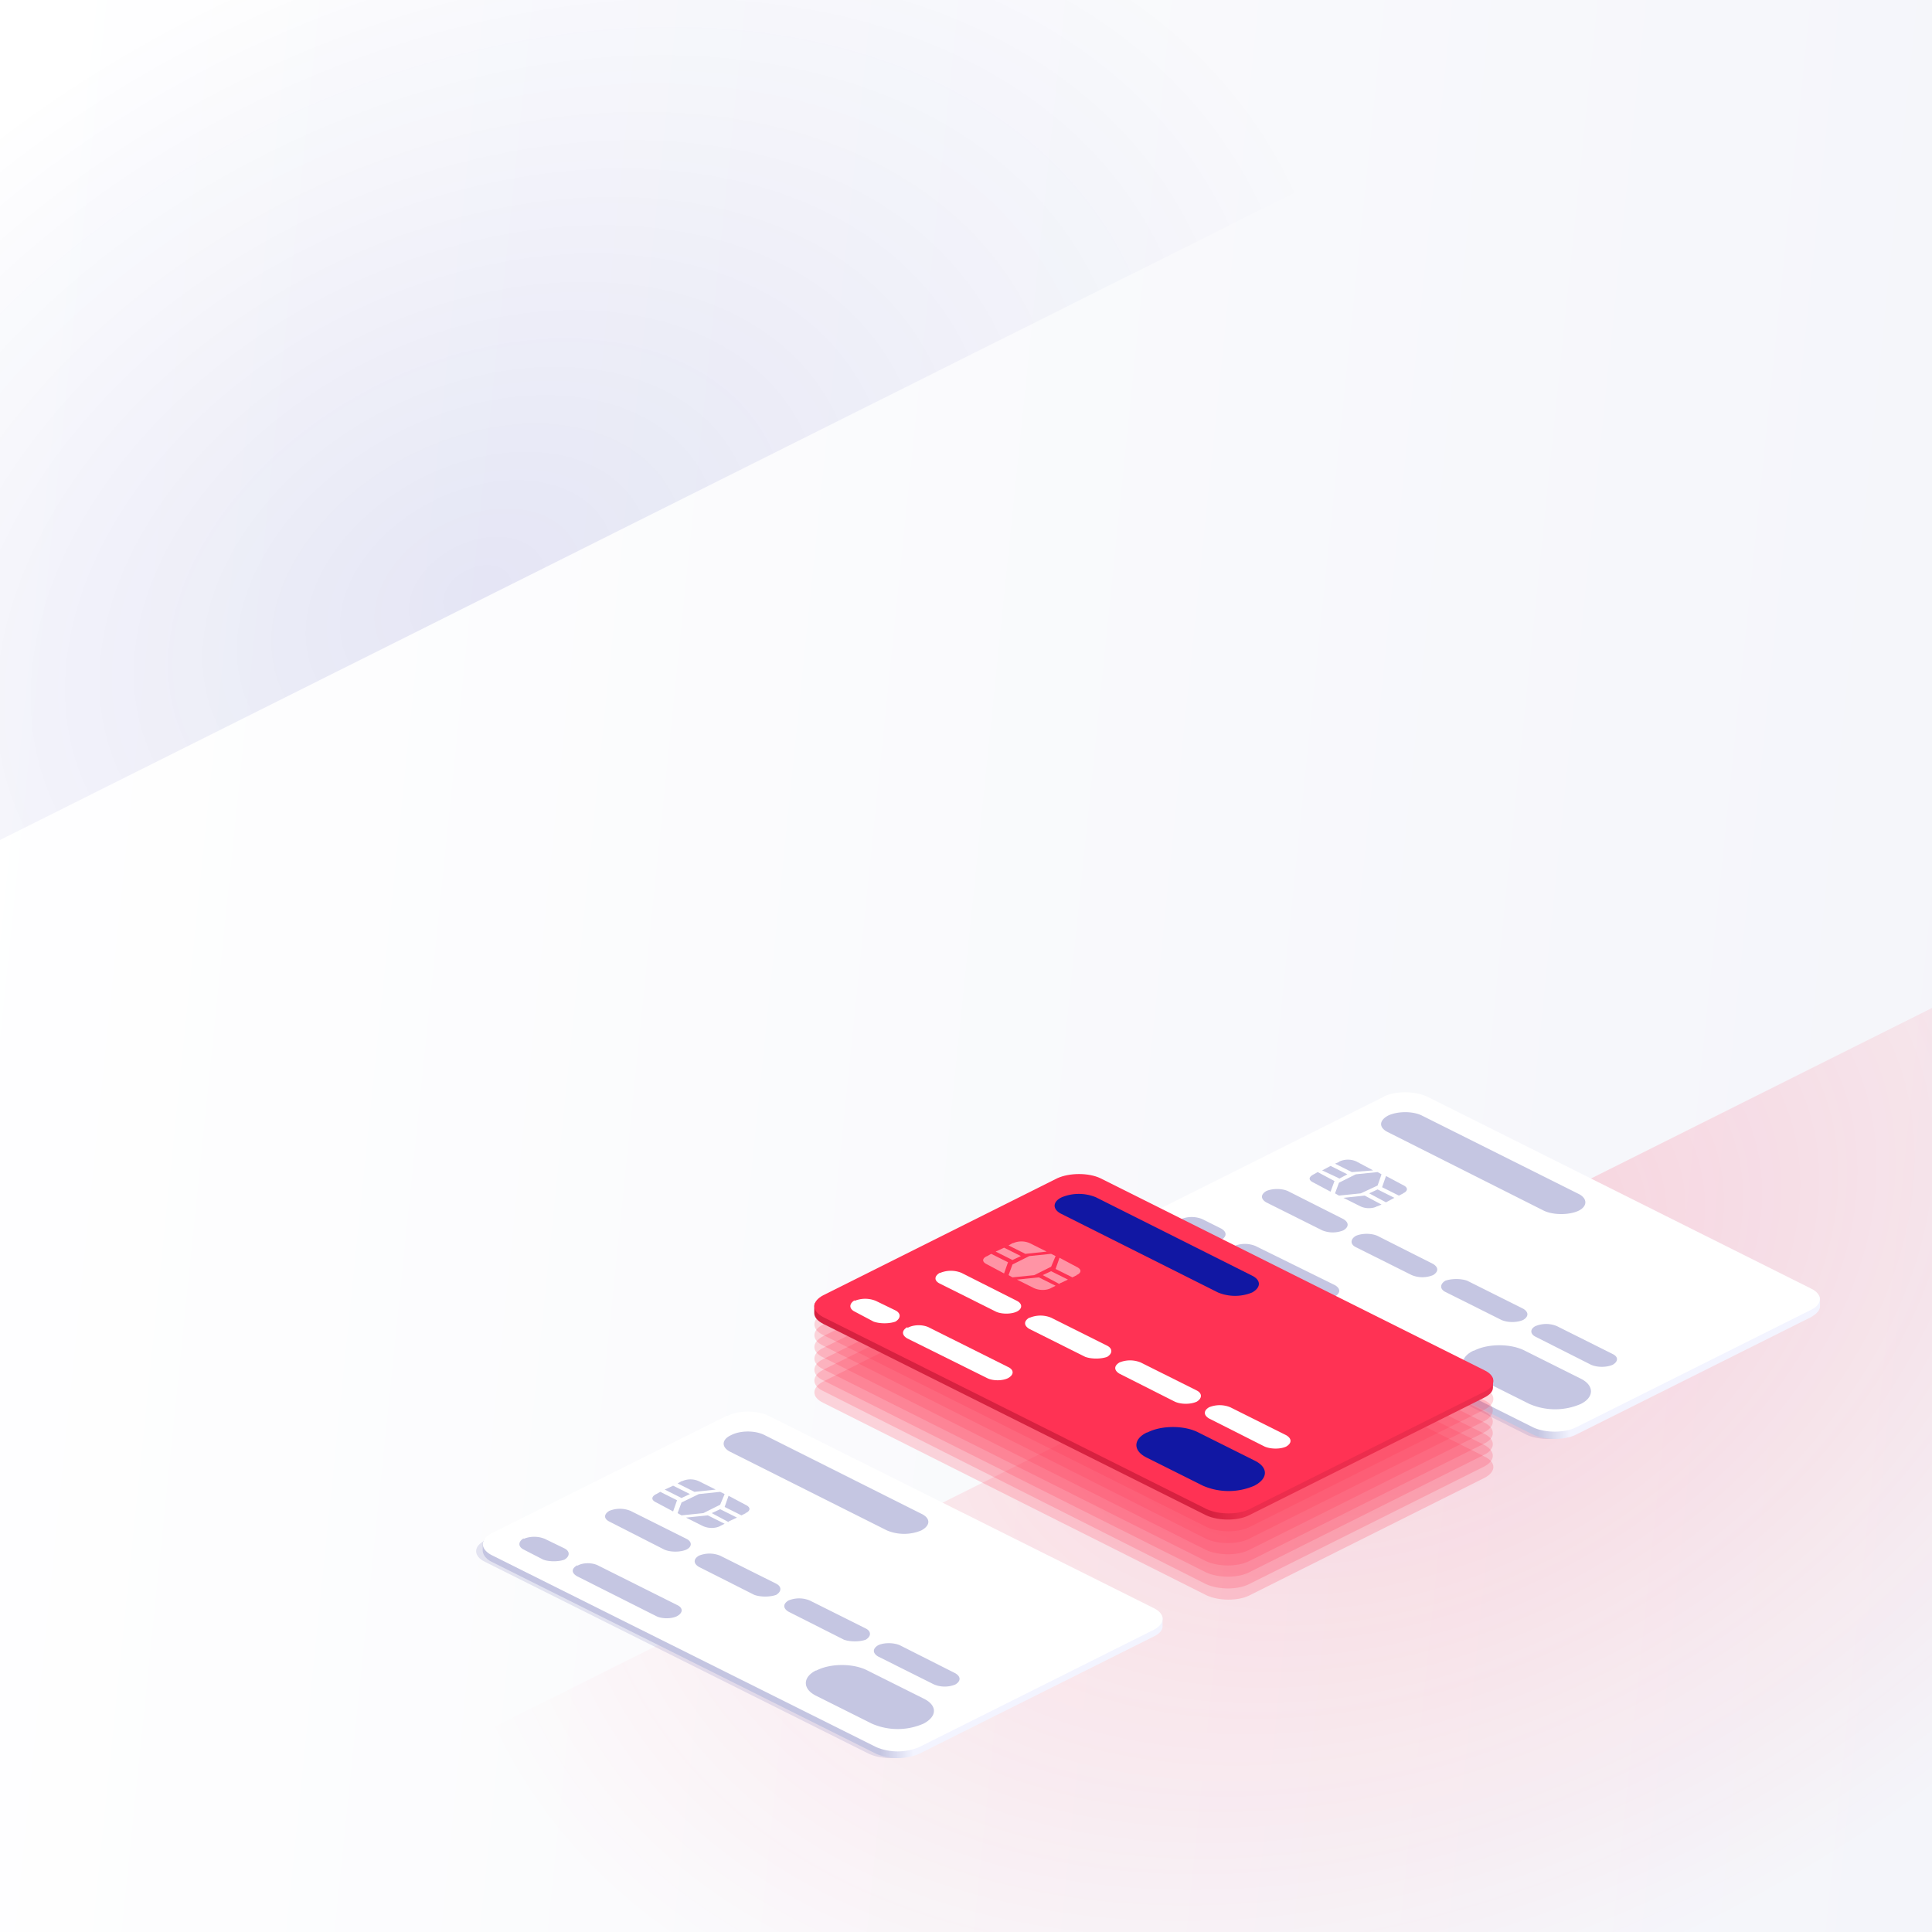<svg xmlns="http://www.w3.org/2000/svg" fill="none" viewBox="0 0 345 345">
    <rect x="0" y="0" width="345" height="345" fill="#808080" stroke="none"/>
    <path fill="url(#a)" d="M0 0h345v345H0z"/>
    <path fill="url(#b)" d="M345 180v165H15l330-165Z"/>
    <path fill="url(#c)" d="M0 150V0h300L0 150Z"/>
    <path fill="#000579" d="M246 197c2-1 5.4-1 7.5 0l68.7 34.3c2.1 1 2.1 2.8 0 3.9l-42 21c-2 1-5.5 1-7.6 0L204 221.7c-2-1-2-2.8 0-3.8l42-21Z" opacity=".1"/>
    <path fill="url(#d)" d="M247.1 197c2.1-1 5.5-1 7.7 0l68.6 33.5c1 .5 1.6.8 1.6 1.4v1.4c0 .7-.6 1.3-1.6 1.9l-42 21c-2 1-5.5 1-7.6 0l-68.6-34.4c-1-.5-1.6-1.2-1.6-1.8v-1.4c0-.6.5-1 1.6-1.4l42-20.2Z"/>
    <path fill="#fff" d="M247.1 195.8c2.1-1 5.5-1 7.7 0l68.6 34.3c2.1 1 2.1 2.8 0 3.8l-42 21c-2 1-5.5 1-7.6 0l-68.6-34.3c-2.1-1-2.1-2.8 0-3.8l42-21Z"/>
    <path fill="#C5C6E2" d="M210.9 217.7a5 5 0 0 1 3.8 0l3.4 1.7c1 .6 1 1.4 0 2a5 5 0 0 1-3.8 0l-3.4-1.8c-1-.5-1-1.3 0-1.9Zm9.5 4.8a5 5 0 0 1 3.8 0l14.2 7c1 .6 1 1.4 0 2-1.1.5-2.8.5-3.9 0l-14-7.1c-1.1-.5-1.1-1.4 0-2Zm18.7-15-.7.3 3 1.5 3.8-.3-3-1.6a3.7 3.7 0 0 0-3 0Zm11.5 5.6-.8.4-3-1.5.7-2 3 1.6c1.3.6.6 1.3 0 1.5Zm-16-3.4.7-.4 3 1.6-.7 1.9-3-1.6c-1.3-.6-.6-1.2 0-1.5Zm11.4 5.7.7-.3-3-1.6-3.8.4 3 1.5c1.2.6 2.6.3 3 0Zm-6.9-5-3-1.4 1.5-.8 3 1.5-1.5.8Zm3-.7 3.9-.4.7.4-.7 2-3 1.4-3.9.4-.7-.4.7-1.9 3-1.5Zm5.4 5-3-1.6 1.5-.7 3 1.5-1.5.8Zm-21.4-2c1.1-.5 2.8-.5 3.9 0l9.9 5c1 .6 1 1.4 0 2a5 5 0 0 1-3.8 0l-10-5c-1-.6-1-1.4 0-2Zm16 8c1.1-.5 2.8-.5 3.9 0l9.9 5c1 .6 1 1.4 0 2a5 5 0 0 1-3.8 0l-10-5c-1-.5-1-1.4 0-2Zm16 8c1.1-.4 2.8-.4 3.9 0l10 5c1 .6 1 1.4 0 2-1.1.5-2.8.5-3.9 0l-10-5c-1-.5-1-1.4 0-2Zm16.1 8.1a5 5 0 0 1 3.8 0l10 5c1 .5 1 1.3 0 1.9-1.1.5-2.8.5-3.9 0l-9.9-5c-1-.5-1-1.4 0-1.9Zm-11 4.4c2.5-1.3 6.6-1.3 9.1 0l10 5c2.4 1.2 2.4 3.3 0 4.5a11.5 11.5 0 0 1-9.2 0l-10-5c-2.5-1.2-2.5-3.3 0-4.5Zm-15.3-42c1.7-.8 4.4-.8 6 0l28 14c1.6.8 1.6 2.2 0 3-1.7.8-4.5.8-6.2 0l-27.8-14c-1.7-.8-1.7-2.1 0-3Z"/>
    <path fill="#FF3254" d="M188.8 225.7c2.2-1 5.6-1 7.7 0l68.6 34.4c2.1 1 2.1 2.7 0 3.8l-42 21c-2 1-5.4 1-7.6 0L147 250.5c-2.1-1-2.1-2.7 0-3.8l42-21Z" opacity=".2"/>
    <path fill="#FF3254" d="M188.8 223.7c2.2-1 5.6-1 7.7 0L265 258c2.1 1.1 2.1 2.8 0 3.9l-42 21c-2 1-5.4 1-7.6 0L147 248.4c-2.1-1-2.1-2.7 0-3.8l42-21Z" opacity=".2"/>
    <path fill="#FF3254" d="M188.8 221.7c2.2-1 5.6-1 7.7 0L265 256c2.1 1 2.1 2.8 0 3.8l-42 21c-2 1-5.4 1-7.6 0L147 246.5c-2.1-1-2.1-2.8 0-3.8l42-21Z" opacity=".2"/>
    <path fill="#FF3254" d="M188.8 219.7c2.2-1 5.6-1 7.7 0L265 254c2.1 1 2.1 2.8 0 3.8l-42 21c-2 1-5.4 1-7.6 0L147 244.5c-2.1-1-2.1-2.8 0-3.8l42-21Z" opacity=".2"/>
    <path fill="#FF3254" d="M188.8 217.6c2.2-1 5.6-1 7.7 0L265 252c2.1 1 2.1 2.7 0 3.8l-42 21c-2 1-5.4 1-7.6 0L147 242.4c-2.1-1-2.1-2.7 0-3.8l42-21Z" opacity=".2"/>
    <path fill="#FF3254" d="M188.8 215.6c2.2-1 5.6-1 7.7 0L265 250c2.1 1 2.1 2.7 0 3.8l-42 21c-2 1-5.4 1-7.6 0L147 240.3c-2.1-1-2.1-2.7 0-3.8l42-21Z" opacity=".2"/>
    <path fill="#FF3254" d="M188.8 213.6c2.2-1 5.6-1 7.7 0l68.6 34.3c2.1 1 2.1 2.8 0 3.8l-42 21c-2 1-5.4 1-7.6 0L147 238.4c-2.1-1-2.1-2.8 0-3.8l42-21Z" opacity=".2"/>
    <path fill="url(#e)" d="M188.8 211.6c2.2-1 5.6-1 7.7 0L265 245c1 .5 1.6.8 1.6 1.4v1.4c0 .7-.6 1.3-1.6 1.8l-42 21c-2 1-5.4 1-7.6 0L147 236.4c-1-.5-1.6-1.2-1.6-1.9v-1.3c0-.7.6-1 1.6-1.5l42-20.1Z"/>
    <path fill="#FF3254" d="M188.8 210.4c2.2-1 5.6-1 7.7 0l68.6 34.3c2.1 1 2.1 2.8 0 3.8l-42 21c-2 1-5.4 1-7.6 0L147 235.2c-2.1-1.1-2.1-2.8 0-3.9l42-21Z"/>
    <path fill="#fff" d="M152.6 232.3a5 5 0 0 1 3.8 0l3.5 1.7c1 .5 1 1.4 0 2-1.1.4-2.8.4-3.9 0l-3.4-1.8c-1-.5-1-1.4 0-2Zm9.5 4.8c1.1-.6 2.8-.6 3.9 0l14 7c1.1.5 1.1 1.4 0 2-1 .5-2.7.5-3.7 0L162 239c-1-.6-1-1.4 0-2Z"/>
    <path fill="#FF94A5" d="m180.8 222-.7.4 3 1.5 3.8-.4-3-1.5a3.7 3.7 0 0 0-3 0Zm11.5 5.7-.8.4-3-1.5.7-2 3 1.6c1.3.6.6 1.3 0 1.5Zm-16-3.4.7-.4 3 1.5-.7 2-3-1.6c-1.3-.6-.6-1.3 0-1.5Zm11.4 5.7.8-.4-3-1.5-3.9.4 3 1.5c1.3.6 2.6.3 3.1 0Zm-6.9-5-3-1.5 1.5-.7 3 1.5-1.5.7Zm3-.7 3.9-.4.8.4-.8 1.9-3 1.5-3.9.4-.7-.4.7-1.9 3-1.5Zm5.4 5-3-1.6 1.5-.7 3 1.5-1.5.7Z"/>
    <path fill="#fff" d="M167.9 227.3a5 5 0 0 1 3.8 0l9.9 5c1 .5 1 1.4 0 1.9s-2.8.5-3.8 0l-10-5c-1-.5-1-1.3 0-1.9Zm16 8a5 5 0 0 1 3.8 0l10 5c1 .5 1 1.4 0 2-1.1.4-2.8.4-3.9 0l-10-5c-1-.6-1-1.4 0-2Zm16 8a5 5 0 0 1 3.8 0l10 5c1 .5 1 1.4 0 2-1.1.5-2.8.5-3.9 0l-9.9-5c-1-.6-1-1.4 0-2Zm16 8a5 5 0 0 1 3.8 0l10 5c1 .6 1 1.4 0 2-1 .5-2.8.5-3.9 0l-9.9-5c-1-.6-1-1.4 0-2Z"/>
    <path fill="#1117A3" d="M204.9 255.8c2.5-1.3 6.6-1.3 9.1 0l10 5c2.5 1.2 2.5 3.2 0 4.5a11.5 11.5 0 0 1-9.2 0l-10-5c-2.5-1.2-2.5-3.3 0-4.5Zm-15.3-42a8 8 0 0 1 6.1 0l27.9 14c1.6.8 1.6 2.1 0 3a8 8 0 0 1-6.1 0l-27.9-14c-1.7-.8-1.7-2.2 0-3Z"/>
    <path fill="#000579" d="M128.5 254c2.1-1 5.6-1 7.7 0l68.6 34.4c2.1 1 2.1 2.8 0 3.8l-42 21c-2 1-5.4 1-7.6 0l-68.6-34.3c-2.1-1-2.1-2.8 0-3.8l42-21Z" opacity=".1"/>
    <path fill="url(#f)" d="M129.8 254c2-1 5.5-1 7.6 0l68.7 33.6c1 .5 1.5.7 1.5 1.4v1.4c0 .7-.5 1.3-1.5 1.8l-42 21a10 10 0 0 1-7.6 0l-68.7-34.3c-1-.5-1.5-1.2-1.6-1.9a149.4 149.4 0 0 1 0-1.3c0-.7.6-1 1.6-1.5l42-20.1Z"/>
    <path fill="#fff" d="M129.8 252.9c2-1.1 5.5-1.1 7.6 0l68.7 34.3c2 1 2 2.7 0 3.8l-42 21a10 10 0 0 1-7.6 0l-68.7-34.3c-2.1-1.1-2.1-2.8 0-3.9l42-21Z"/>
    <path fill="#C5C6E2" d="M93.5 274.8a5 5 0 0 1 3.8 0l3.5 1.7c1 .5 1 1.4 0 2-1 .4-2.8.4-3.8 0l-3.5-1.8c-1-.5-1-1.4 0-2Zm9.6 4.8c1-.6 2.7-.6 3.8 0l14 7c1.1.5 1.1 1.4 0 2-1 .5-2.7.5-3.7 0l-14.1-7.1c-1.1-.6-1.1-1.4 0-2Zm18.6-15.1-.7.4 3 1.5 3.8-.4-3-1.5a3.6 3.6 0 0 0-3 0Zm11.5 5.7-.8.4-3-1.5.7-2 3 1.6c1.3.6.6 1.3 0 1.5Zm-16-3.4.7-.4 3 1.5-.7 2-3-1.6c-1.3-.6-.5-1.3 0-1.5Zm11.4 5.7.8-.4-3-1.5-3.9.4 3 1.5c1.3.6 2.6.3 3.1 0Zm-6.9-5-3-1.5 1.5-.7 3 1.5-1.5.7Zm3.1-.7 3.8-.4.8.4-.8 1.9-3 1.5-3.9.4-.7-.4.7-1.9 3.1-1.5Zm5.3 5-3-1.6 1.5-.7 3 1.5-1.5.7Zm-21.3-2a5 5 0 0 1 3.8 0l10 5c1 .5 1 1.4 0 1.9-1.1.5-2.9.5-4 0l-9.8-5c-1-.5-1-1.3 0-1.9Zm16 8a5 5 0 0 1 3.8 0l10 5c1 .5 1 1.4 0 2-1.1.4-2.8.4-3.9 0l-9.9-5c-1-.6-1-1.4 0-2Zm16 8a5 5 0 0 1 3.8 0l10 5c1 .5 1 1.4 0 2-1.1.4-2.8.4-3.9 0l-9.9-5c-1-.6-1-1.4 0-2Zm16 8c1-.5 2.8-.5 3.9 0l9.9 5c1 .6 1 1.4 0 2a5 5 0 0 1-3.8 0l-10-5c-1-.6-1-1.4 0-2Zm-11 4.5c2.5-1.3 6.6-1.3 9.1 0l10 5c2.5 1.2 2.5 3.2 0 4.5a11.5 11.5 0 0 1-9.2 0l-10-5c-2.4-1.2-2.4-3.3 0-4.5Zm-15.3-42c1.7-.9 4.4-.9 6.1 0l27.9 14c1.7.8 1.7 2.1 0 3a8 8 0 0 1-6.1 0l-27.9-14c-1.7-.8-1.7-2.2 0-3Z"/>
    <defs>
      <linearGradient id="a" x1="345" x2="-31.4" y1="345" y2="306.4" gradientUnits="userSpaceOnUse">
        <stop stop-color="#F4F5FA"/>
        <stop offset="1" stop-color="#fff"/>
      </linearGradient>
      <linearGradient id="d" x1="274.6" x2="280.5" y1="255.5" y2="255.5" gradientUnits="userSpaceOnUse">
        <stop stop-color="#C4C5E1"/>
        <stop offset="1" stop-color="#F3F4FF"/>
      </linearGradient>
      <linearGradient id="e" x1="216.3" x2="222.2" y1="270.1" y2="270.1" gradientUnits="userSpaceOnUse">
        <stop stop-color="#D72140"/>
        <stop offset="1" stop-color="#EC2D4D"/>
      </linearGradient>
      <linearGradient id="f" x1="157.2" x2="163.1" y1="312.6" y2="312.6" gradientUnits="userSpaceOnUse">
        <stop stop-color="#C4C5E1"/>
        <stop offset="1" stop-color="#F3F4FF"/>
      </linearGradient>
      <radialGradient id="b" cx="0" cy="0" r="1" gradientTransform="matrix(58 115 -163 82 251.3 228.4)" gradientUnits="userSpaceOnUse">
        <stop stop-color="#FF3254" stop-opacity=".2"/>
        <stop offset="1" stop-color="#FF3254" stop-opacity="0"/>
      </radialGradient>
      <radialGradient id="c" cx="0" cy="0" r="1" gradientTransform="matrix(-52 -104 148 -75 85.2 106)" gradientUnits="userSpaceOnUse">
        <stop stop-color="#1117A3" stop-opacity=".1"/>
        <stop offset="1" stop-color="#1117A3" stop-opacity="0"/>
      </radialGradient>
    </defs>
  </svg>